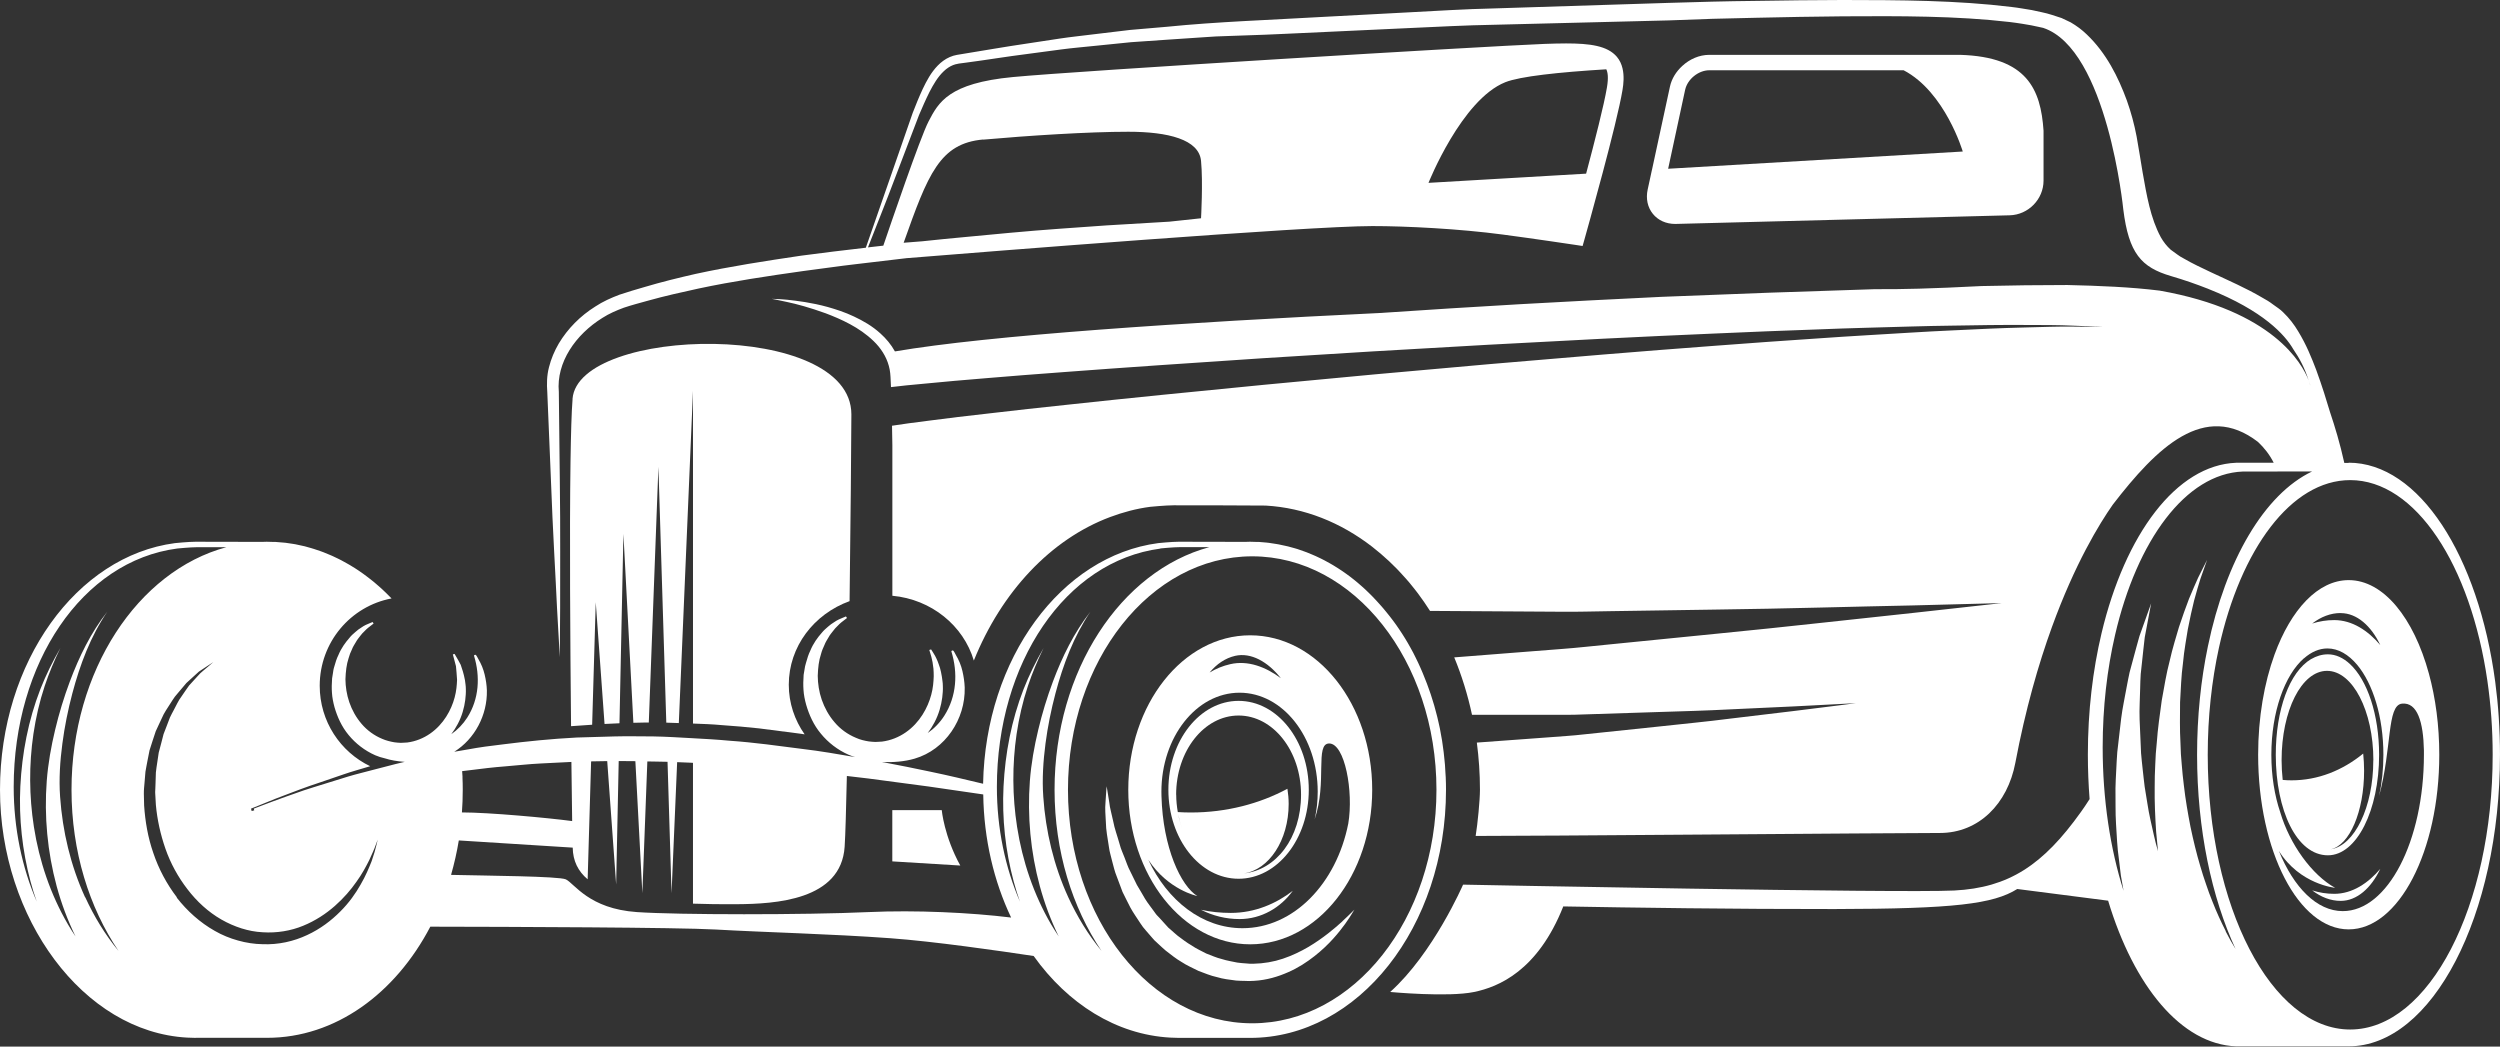 <?xml version="1.0" encoding="UTF-8"?>
<svg id="Layer_2" data-name="Layer 2" xmlns="http://www.w3.org/2000/svg" viewBox="0 0 361.48 151.33">
  <rect x="0" y="0" width="361.48" height="151.33" fill="#333333" stroke="none"/>
  <defs>
    <style>
      .cls-1 {
        fill: #fff;
      }
    </style>
  </defs>
  <g id="_ÎÓÈ_1" data-name="—ÎÓÈ_1">
    <g>
      <path class="cls-1" d="M82.79,57.68c-.15,1.86-.24,5.07-.3,9.11-.15,10.35-.04,26.11.08,38.21,1.01-.07,2.03-.14,3.05-.21l.52-17.71,1.27,17.6c.72-.04,1.44-.07,2.16-.1l.57-27.38,1.44,27.31c.6-.01,1.2-.03,1.81-.04.14,0,.28,0,.42,0l1.39-36.97,1.14,36.99c.6.02,1.2.04,1.81.06l2.05-48.05v48.12c1.41.05,2.81.1,4.2.23,1.81.12,3.6.28,5.36.47,1.76.23,3.49.45,5.2.67.47.05.92.12,1.38.19-1.44-2.05-2.29-4.52-2.29-7.17,0-5.53,3.65-10.23,8.79-12.09.07-5.87.14-11.54.18-16.2.05-5.28.08-9.27.08-10.8,0-13.65-39.47-12.78-40.32-2.25Z"/>
      <path class="cls-1" d="M189.24,114.2c0-7.1-4.54-12.86-10.15-12.86s-10.15,5.76-10.15,12.86,4.54,12.86,10.15,12.86,10.15-5.76,10.15-12.86ZM170.06,114.9c0-6.31,4.04-11.44,9.03-11.44s9.03,5.12,9.03,11.44-3.65,10.91-8.28,11.39c3.64-.51,6.49-4.8,6.49-10.04,0-.76-.07-1.49-.18-2.2-4.04,2.17-8.82,3.43-13.95,3.43-.64,0-1.27-.02-1.9-.06-.14-.81-.23-1.65-.23-2.52ZM170.36,117.75c.15.72.34,1.41.59,2.07-.25-.66-.45-1.35-.59-2.07Z"/>
      <path class="cls-1" d="M173.66,131.55c1.72.87,3.6,1.34,5.57,1.34,3.15,0,5.94-1.65,7.7-4.09-2.38,1.84-5.46,3.2-8.97,3.2-1.47,0-2.91-.15-4.3-.45Z"/>
      <path class="cls-1" d="M28.31,150.06c.4,0,9.91,0,10.31,0,9.86,0,18.54-6.39,23.6-16.07,11.65.02,35.71.1,41.24.41,7.37.42,16.64.63,25.28,1.26,6.25.45,15.88,1.84,20.72,2.57,4.92,6.9,11.93,11.37,19.76,11.8,0,0,.79.03,1.24.04.4,0,9.91,0,10.31,0,15.63,0,28.31-16.06,28.31-35.87,0-.61-.01-1.22-.04-1.82,0-.21-.03-.41-.04-.61-.02-.4-.04-.79-.07-1.19-.02-.24-.05-.47-.07-.71-.03-.36-.07-.71-.11-1.06-.03-.25-.07-.5-.1-.74-.05-.33-.09-.67-.14-1-.04-.26-.09-.51-.14-.77-.06-.32-.11-.63-.17-.95-.05-.26-.11-.51-.17-.77-.07-.3-.13-.61-.21-.91-.06-.26-.13-.51-.2-.76-.08-.3-.15-.59-.24-.89-.07-.25-.15-.5-.23-.75-.09-.29-.17-.58-.27-.86-.08-.25-.17-.5-.26-.74-.1-.28-.19-.55-.3-.83-.09-.25-.19-.49-.29-.73-.11-.27-.21-.54-.32-.8-.1-.24-.21-.48-.31-.72-.12-.26-.23-.51-.35-.77-.11-.24-.23-.47-.34-.7-.12-.25-.25-.5-.37-.74-.12-.23-.25-.46-.37-.68-.13-.24-.26-.48-.4-.71-.13-.23-.26-.45-.4-.67-.14-.23-.27-.45-.42-.67-.14-.22-.29-.44-.43-.65-.14-.21-.29-.43-.44-.64-.15-.21-.3-.42-.46-.63-.15-.2-.3-.41-.46-.6-.16-.21-.32-.41-.49-.61-.16-.19-.31-.38-.47-.57-.17-.2-.34-.4-.52-.59-.16-.18-.32-.36-.48-.53-.18-.19-.36-.38-.54-.57-.16-.17-.33-.33-.49-.49-.19-.18-.38-.37-.57-.55-.17-.15-.33-.3-.5-.45-.2-.18-.4-.35-.6-.52-.17-.14-.34-.28-.51-.42-.21-.17-.42-.33-.63-.49-.17-.13-.34-.25-.52-.38-.22-.16-.44-.31-.66-.46-.17-.12-.35-.23-.52-.34-.23-.15-.46-.29-.69-.43-.17-.1-.35-.2-.52-.3-.24-.14-.48-.27-.73-.4-.17-.09-.34-.17-.51-.26-.25-.12-.51-.25-.76-.36-.17-.08-.34-.15-.51-.22-.26-.11-.53-.22-.8-.33-.16-.06-.33-.12-.5-.18-.28-.1-.55-.2-.83-.29-.16-.05-.32-.09-.48-.14-.29-.08-.58-.17-.88-.24-.15-.04-.3-.07-.45-.1-.31-.07-.62-.14-.93-.2-.14-.03-.28-.04-.42-.07-.33-.05-.65-.11-.98-.15-.12-.01-.24-.02-.36-.04-.35-.04-.7-.07-1.06-.09-.01,0-.02,0-.03,0h0s-.03,0-.03,0c-.03,0-.11,0-.24,0-.34-.01-.67-.03-1.01-.03-.23,0-.45.01-.67.02-3.13-.01-9.02-.02-9.64-.02-1,0-2.96.2-2.96.2-14.01,1.85-24.98,16.65-25.32,34.79-.1-.02-.2-.05-.31-.07-2.17-.52-4.62-1.11-7.31-1.67-2.18-.46-4.52-.94-6.99-1.4,1.58.07,3.27-.06,4.72-.49,4.43-1.3,7.34-5.71,7.23-10.26,0,.11,0,.35,0-.03,0-.02,0-.02,0-.01-.03-.82-.15-1.57-.33-2.36-.18-.8-.52-1.62-.95-2.33-.05-.08-.3-.62-.41-.65-.08-.02-.26.06-.24.13.96,3.11.77,6.51-1.02,9.31-.63.99-1.45,1.84-2.4,2.5.38-.5.71-1.02.98-1.54.64-1.21.97-2.45,1.12-3.58.06-.56.12-1.11.09-1.66,0-.57-.1-.93-.14-1.36-.09-.52-.16-.87-.27-1.26-.13-.37-.23-.7-.35-.99-.25-.6-.49-1.02-.67-1.28-.17-.27-.27-.42-.27-.42l-.26.08s.05.16.14.46c.11.3.21.74.33,1.3.05.28.08.6.13.94.03.34.04.73.04,1.12-.03.82-.1,1.71-.36,2.66-.5,1.88-1.66,4.03-3.68,5.43-1,.7-2.19,1.18-3.45,1.34-.31.03-.65.04-.94.05-.33-.03-.67-.02-.98-.08-.62-.1-1.25-.25-1.84-.52-1.19-.49-2.27-1.27-3.09-2.25-.84-.97-1.45-2.1-1.85-3.25-.4-1.15-.57-2.36-.58-3.46.04-1.16.15-2.2.47-3.14.12-.48.31-.91.5-1.32.16-.42.4-.78.6-1.12.19-.36.44-.63.65-.91.2-.28.42-.51.63-.71.39-.42.76-.69,1-.87.25-.19.38-.29.38-.29l-.15-.23s-.16.07-.46.19c-.3.13-.78.3-1.29.67-.27.17-.57.37-.85.63-.29.25-.62.53-.9.88-.6.68-1.23,1.53-1.66,2.59-.25.5-.44,1.11-.62,1.76-.04.16-.1.33-.13.48l-.07.41c-.04.28-.09.56-.14.84-.02.37-.03.74-.05,1.12-.02.35.02.7.03,1.05.04.71.19,1.44.39,2.16.42,1.44,1.07,2.92,2.13,4.18,1.04,1.27,2.42,2.35,4.02,3.05.3.13.61.23.93.33-2.45-.42-5-.87-7.63-1.18-3.42-.44-6.95-.94-10.57-1.19-1.8-.17-3.64-.27-5.47-.37-1.84-.1-3.68-.22-5.53-.25-1.85,0-3.7-.05-5.55,0-1.85.05-3.68.11-5.51.16-3.65.19-7.22.55-10.67.99-1.73.2-3.41.42-5.06.73-.67.12-1.33.23-1.98.34,2.97-1.85,4.8-5.31,4.72-8.87,0,.1,0,.34,0-.02,0-.02,0-.02,0,0-.03-.79-.14-1.51-.32-2.27-.18-.77-.5-1.56-.91-2.24-.05-.08-.29-.59-.4-.62-.07-.02-.25.05-.23.13.92,3,.74,6.26-.98,8.95-.61.95-1.4,1.77-2.31,2.4.36-.48.68-.98.94-1.48.62-1.16.93-2.35,1.08-3.44.06-.54.11-1.07.09-1.59,0-.54-.09-.89-.13-1.31-.18-.96-.41-1.64-.61-2.21-.25-.51-.5-.9-.65-1.17-.15-.27-.24-.41-.24-.41l-.25.07s.16.62.45,1.7c.06.55.11,1.22.16,1.97-.03.79-.1,1.64-.35,2.56-.48,1.81-1.6,3.87-3.54,5.22-.96.67-2.11,1.14-3.32,1.29-.3.03-.62.04-.91.05-.31-.03-.64-.02-.94-.08-.59-.1-1.2-.25-1.77-.5-1.14-.47-2.18-1.23-2.97-2.16-.8-.93-1.4-2.02-1.78-3.13-.38-1.11-.55-2.27-.56-3.33.04-1.11.15-2.12.45-3.02.12-.46.29-.88.48-1.27.15-.41.39-.75.58-1.08.18-.34.42-.61.62-.88.19-.27.41-.49.61-.68.38-.41.73-.66.97-.84.24-.18.36-.28.36-.28l-.14-.22s-.15.06-.44.18c-.29.12-.75.29-1.24.65-.26.16-.54.36-.81.61-.28.24-.6.51-.86.85-.57.65-1.18,1.47-1.6,2.49-.24.48-.43,1.06-.6,1.69-.04.15-.1.32-.12.47l-.06.4c-.04.27-.09.54-.13.81-.02.35-.03.71-.05,1.08-.02.33.02.67.03,1.01.04.69.18,1.38.37,2.08.4,1.38,1.03,2.81,2.04,4.02,1,1.22,2.33,2.26,3.86,2.93.44.19.89.33,1.38.44.81.26,1.81.44,2.88.51-.06.01-.12.03-.19.04-1.45.33-2.84.73-4.18,1.06-1.33.36-2.62.66-3.82,1.02-1.2.37-2.34.72-3.42,1.06-1.07.34-2.07.63-2.99.94-.91.32-1.75.62-2.5.88-1.51.52-2.69,1-3.5,1.29-.8.3-1.23.47-1.23.47l.06.25c-.24.06-.37.1-.37.1l-.09-.35s.42-.17,1.22-.49c.8-.31,1.95-.82,3.44-1.37,1.49-.57,3.29-1.27,5.41-1.96,1.05-.36,2.17-.75,3.36-1.15,1.18-.41,2.45-.75,3.76-1.15.01,0,.03,0,.04-.01-4.31-2.06-7.3-6.49-7.3-11.63,0-6.3,4.48-11.52,10.39-12.63-.11-.12-.23-.23-.34-.34-.15-.15-.29-.3-.44-.44-.21-.2-.41-.4-.62-.59-.15-.14-.3-.27-.45-.4-.22-.19-.44-.38-.66-.57-.15-.13-.3-.25-.46-.37-.23-.18-.46-.36-.69-.53-.15-.11-.31-.23-.46-.34-.24-.17-.48-.34-.72-.5-.15-.1-.31-.2-.46-.3-.25-.16-.5-.32-.75-.46-.15-.09-.31-.18-.46-.26-.26-.15-.52-.29-.78-.43-.15-.08-.3-.15-.46-.23-.27-.13-.54-.27-.82-.39-.15-.07-.3-.13-.45-.19-.28-.12-.56-.24-.85-.35-.15-.06-.29-.11-.44-.16-.29-.11-.59-.21-.89-.3-.14-.04-.29-.08-.43-.13-.31-.09-.61-.18-.92-.26-.14-.03-.27-.06-.41-.09-.32-.07-.64-.15-.97-.21-.13-.02-.25-.04-.38-.06-.34-.06-.68-.11-1.02-.15-.11-.01-.23-.02-.34-.03-.36-.04-.72-.07-1.08-.09-.01,0-.02,0-.03,0h0s-.02,0-.02,0c-.03,0-.11,0-.24,0-.34-.01-.67-.03-1.01-.03-.23,0-.45.01-.67.02-3.13-.01-9.02-.02-9.64-.02-1,0-2.97.2-2.97.2C11.1,80.41,0,95.66,0,114.2s12.01,35.01,27.07,35.83c0,0,.79.03,1.24.04ZM181.06,80.44c14.71,0,26.64,15.12,26.64,33.76s-11.93,33.76-26.64,33.76-26.64-15.11-26.64-33.76,11.93-33.76,26.64-33.76ZM167.77,79.3s1.9-.19,2.87-.19c.32,0,2.15,0,4.23,0-12.79,3.45-22.39,17.84-22.39,35.08,0,8.9,2.56,17.03,6.79,23.3-1.94-2.36-3.54-4.99-4.81-7.76-2.09-4.57-3.27-9.53-3.61-14.53-.18-2.57-.01-5.14.32-7.69.32-2.44.81-4.87,1.44-7.25,1.1-4.15,2.64-8.25,5.06-11.82-2.38,3.03-4.08,6.52-5.43,10.12-.85,2.28-1.56,4.61-2.12,6.97-.58,2.42-1.02,4.89-1.21,7.38-.38,5.1.1,10.29,1.44,15.22.68,2.5,1.59,4.94,2.73,7.27-.38-.58-.76-1.17-1.11-1.76-2.52-4.33-4.14-9.14-4.91-14.08-.69-4.43-.72-8.98-.07-13.42.35-2.35.88-4.68,1.63-6.93.63-1.9,1.4-3.72,2.28-5.52-1.11,1.93-2.1,3.91-2.91,5.98-1.74,4.49-2.65,9.24-2.89,14.05-.23,4.61.27,9.28,1.47,13.74.26.98.57,1.95.9,2.91-2.12-4.93-3.33-10.57-3.33-16.58,0-17.92,9.89-32.66,23.65-34.47ZM66.88,112.38c0-.21-.02-.41-.04-.61,0-.09-.01-.18-.02-.27.41-.05.82-.1,1.24-.15,1.63-.21,3.29-.41,4.99-.54,1.7-.13,3.42-.34,5.18-.42,1.45-.07,2.92-.15,4.39-.22.04,3.47.08,6.42.11,8.55-3.54-.47-12.02-1.25-15.94-1.25.08-1.08.12-2.17.12-3.27,0-.61-.01-1.22-.04-1.82ZM66.33,121.52l16.48,1.04c.03,1.93.78,3.42,2.16,4.58l.5-17.05c.78-.01,1.55-.02,2.33-.04l1.29,17.84.37-17.85c.8,0,1.61,0,2.41.02l1.01,19.08.72-19.04c.27,0,.54.01.81.01.7,0,1.4.02,2.11.04l.58,18.99.81-18.94c.65.03,1.3.06,1.95.08.11,0,.23.01.34.02v20.36c1.98.07,4.08.1,6.34.08,5.54-.04,15.1-.56,15.59-8.33.11-1.66.21-5.38.32-10.21,1.04.12,2.07.25,3.07.36,3.1.41,6.04.8,8.74,1.16,2.93.42,5.59.81,7.91,1.15.09,6.5,1.55,12.58,4.03,17.8-5.86-.72-13.79-1.1-20.61-.79-9.27.42-27.58.41-33.5,0-6.94-.48-9.01-4.12-10.27-4.73-.97-.46-11.54-.53-16.6-.65.46-1.61.84-3.27,1.12-4.98ZM12.3,129.73c-2.09-4.57-3.26-9.53-3.61-14.53-.18-2.57-.01-5.14.33-7.69.32-2.44.81-4.87,1.44-7.25,1.1-4.15,2.63-8.25,5.06-11.82-2.39,3.03-4.08,6.52-5.43,10.12-.85,2.28-1.56,4.61-2.12,6.97-.58,2.42-1.02,4.89-1.21,7.38-.39,5.1.1,10.29,1.43,15.22.68,2.5,1.59,4.94,2.73,7.27-.39-.58-.76-1.17-1.11-1.77-2.52-4.33-4.14-9.14-4.91-14.08-.69-4.43-.72-8.98-.07-13.42.35-2.35.88-4.68,1.63-6.93.63-1.9,1.4-3.72,2.28-5.52-1.11,1.93-2.1,3.91-2.91,5.98-1.74,4.49-2.65,9.24-2.89,14.05-.23,4.61.28,9.28,1.47,13.74.26.98.57,1.95.9,2.91-2.12-4.93-3.33-10.57-3.33-16.58,0-17.92,9.89-32.66,23.65-34.47,0,0,1.9-.19,2.87-.19.32,0,2.15,0,4.23,0-12.79,3.45-22.39,17.84-22.39,35.08,0,8.9,2.56,17.03,6.8,23.3-1.94-2.36-3.54-4.99-4.81-7.76ZM25.58,129.75c-1.49-1.95-2.65-4.14-3.41-6.41-.79-2.26-1.18-4.6-1.33-6.86-.01-.57-.03-1.13-.04-1.68-.01-.65.06-1.1.1-1.65.04-.53.09-1.05.13-1.56.08-.52.2-1.05.29-1.57.1-.51.2-1.02.3-1.52.15-.48.3-.95.45-1.41.15-.46.3-.91.45-1.36.2-.43.39-.84.58-1.25.19-.41.38-.8.56-1.19.2-.38.44-.73.66-1.08.46-.68.82-1.37,1.32-1.9.47-.56.9-1.08,1.31-1.55.46-.42.89-.81,1.27-1.16.19-.17.37-.34.54-.49.19-.13.37-.25.54-.36.33-.22.62-.41.85-.56.46-.3.7-.46.7-.46,0,0-.22.19-.64.55-.21.18-.46.4-.77.65-.15.13-.31.27-.48.42-.15.17-.31.35-.49.53-.34.38-.72.79-1.13,1.24-.36.49-.72,1.04-1.12,1.62-.43.55-.72,1.25-1.1,1.94-.17.35-.39.69-.55,1.07-.15.38-.3.78-.45,1.18-.15.4-.31.81-.47,1.22-.11.43-.22.87-.34,1.32-.12.44-.24.9-.36,1.36-.07.46-.14.93-.21,1.41-.06.48-.16.95-.2,1.45-.02.52-.03,1.04-.05,1.57l-.03.8-.02.4v.1s0,0,0,0v.05s.01.2.01.2c.03.52.06,1.05.09,1.58.19,2.11.66,4.26,1.39,6.35.73,2.09,1.82,4.08,3.18,5.84,1.35,1.77,3.01,3.29,4.89,4.37.94.54,1.92.97,2.93,1.29,1.01.31,1.94.5,3.08.56,2.02.13,4.06-.21,5.82-.94,1.77-.72,3.32-1.75,4.59-2.87,1.28-1.13,2.31-2.33,3.11-3.48.83-1.14,1.4-2.23,1.86-3.14.41-.92.76-1.65.93-2.18.2-.51.3-.79.3-.79,0,0-.07.29-.2.82-.12.54-.34,1.31-.68,2.29-.38.96-.86,2.13-1.59,3.38-.71,1.26-1.66,2.63-2.95,3.91-1.27,1.28-2.86,2.51-4.79,3.4-1.91.9-4.15,1.43-6.51,1.32-1.04-.01-2.34-.2-3.49-.53-1.16-.32-2.29-.78-3.35-1.39-2.13-1.2-4-2.88-5.51-4.82Z"/>
      <path class="cls-1" d="M194.11,133.21c-1.13,1.02-2.78,2.44-4.96,3.73-1.09.64-2.32,1.23-3.65,1.68-1.33.45-2.78.7-4.26.73-.16,0-.43.01-.5,0l-.62-.05c-.41-.04-.85-.05-1.23-.12-.73-.16-1.46-.26-2.23-.51-.77-.18-1.5-.52-2.25-.8-.71-.38-1.45-.7-2.12-1.17-.71-.4-1.35-.91-2-1.39-.32-.25-.61-.54-.92-.8l-.46-.4-.37-.41-.86-.95-.44-.46c-.14-.16-.23-.31-.35-.47-.44-.63-.93-1.21-1.33-1.87-.4-.67-.77-1.35-1.17-1.99-.33-.68-.66-1.35-.98-2-.35-.64-.55-1.33-.81-1.96-.24-.64-.54-1.25-.69-1.87-.34-1.23-.77-2.35-.95-3.38-.21-1.03-.49-1.92-.56-2.68-.23-1.5-.39-2.38-.39-2.38,0,0-.08.87-.17,2.42-.08.78,0,1.71.06,2.8.01,1.09.25,2.29.45,3.62.08.67.31,1.33.47,2.04.19.7.35,1.44.65,2.16.27.73.54,1.48.84,2.24.35.74.75,1.48,1.13,2.25.41.76.95,1.5,1.44,2.27.25.4.52.74.8,1.05l.84.97.21.24.11.12.05.06.09.09.03.03.51.47c.34.31.67.63,1.03.93.74.57,1.46,1.16,2.27,1.63.78.52,1.65.89,2.48,1.31.88.32,1.74.7,2.65.89.87.27,1.84.38,2.77.5.46.05.85.03,1.27.05l.62.02c.34,0,.48-.02.73-.03,1.79-.1,3.46-.6,4.92-1.25,1.47-.64,2.72-1.47,3.79-2.31,2.15-1.68,3.55-3.44,4.46-4.69.45-.63.78-1.15.99-1.5.21-.35.33-.54.33-.54,0,0-.16.16-.45.45-.28.3-.74.7-1.28,1.22Z"/>
      <path class="cls-1" d="M334.16,95.3c-3.14,1.87-5.1,7.36-5.1,13.84,0,8.02,3.01,14.53,7.54,14.53,4.16,0,7.4-6.51,7.4-14.53,0-5.82-1.71-10.82-4.23-13.14-.96-.88-2.03-1.39-3.17-1.39-.87,0-1.68.25-2.43.69ZM343.16,109.93c0,6.78-2.71,12.33-6.15,12.87,2.71-.58,4.82-5.43,4.82-11.35,0-.86-.05-1.68-.13-2.49-3,2.45-6.55,3.87-10.36,3.87-.43,0-.86-.02-1.28-.06-.1-.92-.16-1.87-.16-2.85,0-7.14,2.87-12.92,6.57-12.92s6.7,5.79,6.7,12.92Z"/>
      <path class="cls-1" d="M339.6,134.38c7.23,0,13.1-11.3,13.1-25.25,0-4.23-.54-8.22-1.5-11.73-2.19-8.04-6.56-13.52-11.6-13.52-4.43,0-8.35,4.25-10.72,10.76-1.49,4.1-2.37,9.1-2.37,14.49,0,13.94,5.86,25.25,13.09,25.25ZM338.45,88.65c2.34,0,4.41,1.86,5.72,4.62-1.77-2.08-4.05-3.61-6.66-3.61-1.09,0-2.16.17-3.19.5,1.28-.98,2.67-1.52,4.13-1.52ZM333.15,95.18c1.03-.9,2.17-1.42,3.38-1.42,1.58,0,3.05.88,4.3,2.37,2.27,2.72,3.79,7.53,3.79,13.01,0,2.11-.22,4.11-.62,5.94,1.88-6.92,1.1-13.11,3.31-13.34,2.24-.23,3.09,2.72,3.17,6.75,0,.21,0,.43,0,.64,0,12.49-5.25,22.61-11.73,22.61-3.75,0-7.09-3.41-9.24-8.7,3.03,4.85,8.13,5.33,8.13,5.33-3.33-1.83-6.57-6.29-7.94-10.94-.81-2.39-1.28-5.24-1.28-8.29,0-6.2,1.93-11.53,4.71-13.96Z"/>
      <path class="cls-1" d="M334.32,128.74c1.28.98,2.67,1.52,4.13,1.52,2.34,0,4.41-1.86,5.72-4.63-1.77,2.08-4.05,3.61-6.66,3.61-1.09,0-2.16-.17-3.19-.5Z"/>
      <path class="cls-1" d="M180.77,136.54c9.74,0,17.64-10,17.64-22.34s-7.9-22.34-17.64-22.34-17.63,10-17.63,22.34,7.9,22.34,17.63,22.34ZM178.59,94.83c2.28-.52,4.72.83,6.61,3.23-2.19-1.63-4.76-2.61-7.3-2.03-1.07.24-2.07.65-3,1.21,1.03-1.24,2.27-2.08,3.69-2.41ZM167.94,115.12c0-.21-.01-.43-.01-.64,0-7.91,5.06-14.32,11.3-14.32s11.3,6.41,11.3,14.32c0,1.38-.15,2.71-.44,3.97,1.83-5.3.01-10.95,2.1-10.95,2.26,0,3.54,6.94,2.76,11.58-1.72,8.69-7.91,15.13-15.3,15.13-5.81,0-10.86-3.98-13.61-9.89,2.86,4.38,7.08,5.24,7.08,5.24-2.37-1.46-4.98-6.98-5.18-14.44Z"/>
      <path class="cls-1" d="M339.6,66.94h-.63c-.63-2.84-1.35-5.22-2.07-7.36-.5-1.68-1.13-3.73-2-6.11-.66-1.73-1.43-3.65-2.6-5.56-.57-.96-1.29-1.91-2.17-2.75-.43-.45-.97-.76-1.46-1.13-.49-.38-1.04-.71-1.61-1.02-2.24-1.32-4.76-2.42-7.37-3.64-1.3-.62-2.65-1.24-3.95-2-.68-.33-1.25-.84-1.88-1.27-.57-.52-1.03-1.11-1.42-1.79-1.5-2.76-2.05-6.08-2.64-9.42-.29-1.68-.54-3.4-.86-5.14-.33-1.74-.8-3.49-1.41-5.21-1.25-3.41-2.98-6.87-5.79-9.55-.7-.68-1.47-1.25-2.34-1.76l-1.31-.62-1.41-.46c-.94-.31-1.91-.46-2.88-.69-.97-.15-1.95-.34-2.94-.45-7.89-.97-16.11-1-24.43-1.01-4.16,0-8.36.07-12.57.13-4.21.04-8.44.16-12.66.29-8.45.27-16.9.54-25.22.8-4.16.09-8.28.36-12.36.57-4.07.22-8.1.43-12.06.64-7.91.46-15.58.71-22.81,1.44-1.81.16-3.59.31-5.35.46-1.75.21-3.48.42-5.18.62-1.7.22-3.37.38-5,.63-1.63.25-3.23.49-4.8.73-3.14.46-6.13.99-8.98,1.45-.72.13-1.43.18-2.11.49-.67.29-1.25.73-1.74,1.23-.98,1.01-1.61,2.21-2.17,3.38-.55,1.18-1.01,2.33-1.45,3.46-.4,1.14-.78,2.23-1.14,3.28-.73,2.11-1.41,4.04-2.01,5.79-1.91,5.5-3.18,9.13-3.63,10.43-3.11.36-6.22.73-9.35,1.15-5.13.76-10.27,1.55-15.28,2.64-2.5.57-4.98,1.18-7.39,1.9-1.22.36-2.36.68-3.62,1.11-1.21.46-2.4.99-3.47,1.7-2.18,1.36-4,3.21-5.28,5.34-.63,1.08-1.12,2.23-1.42,3.43-.33,1.24-.33,2.49-.25,3.57.14,3.44.28,6.73.41,9.85.04.91.08,1.81.11,2.69.28,7.75.69,14.21.89,18.73.26,4.52.4,7.1.4,7.1,0,0,.02-2.59.05-7.11-.02-4.53.06-11-.05-18.75,0-.83-.02-1.68-.03-2.54-.03-3.15-.07-6.48-.11-9.97-.39-4.26,2.44-8.3,6.3-10.69.96-.62,2.03-1.08,3.11-1.48,1.07-.36,2.32-.69,3.51-1.02,2.39-.67,4.82-1.21,7.29-1.75,4.94-1.05,10.04-1.81,15.14-2.53,2.56-.32,5.11-.71,7.66-1,2.44-.29,4.86-.57,7.27-.86,11.13-.9,57.97-4.64,67.36-4.64,4.85,0,12.58.39,18.88,1.23,4.25.56,10.47,1.49,10.53,1.5l.98.15.27-.95c.1-.35,1.34-4.77,2.64-9.66,1.21-4.55,2.46-9.51,2.86-11.95.15-.89.26-2.04,0-3.13-.14-.59-.39-1.16-.81-1.66-1.36-1.61-3.92-1.94-7.35-1.94-.94,0-1.99.03-3.14.07-8.86.35-67.25,3.88-76.83,4.79-9.32.88-10.78,3.67-12.21,6.42-1.22,2.34-5.59,15.17-6.54,17.96-.74.08-1.47.17-2.22.25.19-.48.47-1.2.85-2.16.72-1.85,1.81-4.54,3.11-8,.66-1.73,1.39-3.64,2.18-5.72.4-1.04.81-2.12,1.24-3.25.46-1.07.96-2.23,1.51-3.33.57-1.1,1.21-2.2,2.06-3,.41-.4.9-.72,1.36-.9.12-.03.19-.07.33-.11l.52-.11c.33-.04.66-.09.99-.13,2.86-.37,5.87-.88,9-1.27,1.56-.21,3.16-.42,4.79-.64,1.63-.22,3.29-.35,4.97-.53,1.69-.17,3.4-.35,5.14-.52,1.76-.12,3.55-.24,5.36-.37,1.81-.12,3.65-.24,5.51-.37l1.4-.09,1.38-.05c.94-.03,1.89-.07,2.84-.1,3.81-.11,7.69-.33,11.64-.5,3.95-.18,7.96-.37,12.03-.56,4.07-.18,8.17-.41,12.34-.48,8.32-.21,16.77-.42,25.22-.63l6.33-.23c2.1-.05,4.2-.1,6.29-.15,4.21-.09,8.39-.18,12.54-.21,8.27-.05,16.47-.07,24.13.82.63.07,1.24.17,1.85.26.39.07.82.14,1.29.22l1.04.22c.23.05.47.1.69.15,9.27,3.08,11.58,26.24,11.58,26.24.79,6.37,2.61,8.38,6.88,9.64,1.98.58,3.74,1.2,5.31,1.82h.02s.05.03.08.04c7.98,3.17,11.09,6.65,12.29,8.72.91,1.31,1.68,2.8,2.22,4.5.19.48.25.76.25.76-.07-.26-.17-.51-.25-.76-.94-2.44-5.16-10.08-21.54-12.97-4.2-.52-8.67-.7-13.35-.81-4.01,0-8.16.05-12.41.15-7.06.37-12,.49-15.38.45-10.05.31-20.47.68-30.9,1.11-6.84.32-13.67.69-20.4,1.06-6.73.39-13.34.8-19.75,1.24-.08,0-.17.01-.25.02-28.8,1.38-56.82,3.24-70.43,5.57-.55-1-1.29-1.87-2.08-2.58-1.2-1.1-2.55-1.86-3.85-2.47-1.3-.62-2.59-1.03-3.78-1.37-2.39-.66-4.44-.89-5.85-1.05-.71-.08-1.27-.09-1.66-.11-.38-.01-.59-.02-.59-.02,0,0,.8.14,2.19.45,1.39.29,3.35.82,5.61,1.64,2.23.85,4.85,2.01,6.92,4.01,1.03.99,1.84,2.22,2.21,3.6.2.71.24,1.37.27,2.21.01.28.02.57.04.85,1.26-.15,2.94-.34,5.08-.52,2.46-.24,5.43-.51,8.8-.78,3.38-.29,7.2-.58,11.36-.89,8.33-.63,18.04-1.29,28.45-1.98,10.41-.67,21.51-1.34,32.62-1.95,11.11-.61,22.21-1.18,32.63-1.62,5.21-.24,10.25-.43,15.02-.6,4.78-.2,9.29-.29,13.46-.42,4.17-.13,8-.14,11.38-.21,3.39-.04,6.34,0,8.78,0,2.43.01,4.34.15,5.65.18,1.3.05,2,.08,2,.08,0,0-.7,0-2-.01-1.3,0-3.21-.07-5.64,0-2.43.08-5.38.12-8.76.27-3.38.17-7.2.31-11.36.57-4.16.26-8.67.5-13.43.84-4.76.32-9.79.67-14.98,1.07-10.39.77-21.47,1.7-32.54,2.65-11.07.96-22.14,1.98-32.51,2.98-10.37,1.01-20.04,1.97-28.32,2.87-4.14.44-7.94.85-11.29,1.25-3.37.37-6.27.73-8.65,1.04-2.38.28-4.27.57-5.56.76-.01,0-.02,0-.04,0,.02.95.04,1.89.05,2.82v21.77c5.65.52,10.28,4.32,11.78,9.37,4.01-9.94,11.11-17.53,19.7-20.75,1.87-.7,3.81-1.22,5.8-1.48,0,0,2.25-.22,3.4-.22.95,0,12.78.01,13.26.04h.03c5.62.32,10.87,2.45,15.39,5.94.85.66,1.68,1.37,2.48,2.12.37.35.74.71,1.1,1.08.17.17.33.35.49.52.28.3.55.6.82.9.17.2.35.4.52.6.25.3.5.62.75.93.16.21.33.41.48.62.61.81,1.18,1.65,1.74,2.52,1.2,0,5.97.04,12.67.08,1.95.01,4.06.03,6.29.04,2.23.03,4.57-.05,6.99-.08,4.85-.07,10.03-.15,15.2-.23,10.36-.13,20.76-.45,28.54-.6,7.79-.2,12.98-.34,12.98-.34,0,0-5.16.57-12.91,1.43-7.75.81-18.06,2-28.43,3.01-5.19.52-10.37,1.04-15.23,1.52-2.43.23-4.79.51-7.01.67-2.23.17-4.33.34-6.27.49-3.85.3-7.05.55-9.32.73,1.08,2.61,1.95,5.4,2.57,8.3,1.59,0,3.97,0,6.88,0,1.35,0,2.82,0,4.37,0,1.55,0,3.19.03,4.87-.05,3.37-.11,6.96-.22,10.56-.34,1.8-.06,3.6-.11,5.37-.17,1.77-.04,3.52-.15,5.21-.22,3.38-.16,6.53-.3,9.24-.43,2.7-.14,4.96-.25,6.53-.34,1.58-.09,2.48-.13,2.48-.13,0,0-.89.11-2.46.32-1.57.2-3.81.48-6.49.81-2.69.32-5.83.7-9.19,1.1-1.68.2-3.41.43-5.19.6-1.77.19-3.57.38-5.37.57-3.6.38-7.21.76-10.59,1.11-1.69.2-3.32.28-4.87.41-1.55.11-3.01.22-4.36.32-2.57.19-4.73.35-6.29.46.29,2.21.45,4.48.45,6.8,0,1.54-.33,4.88-.62,6.7,5.91.03,60.49-.43,67.13-.43,5.62,0,9.78-4.22,10.9-10.13,1.47-7.77,3.35-14.29,5.29-19.64,3.34-9.19,6.86-14.93,8.8-17.7,6.37-8.27,13.27-15.03,21-9.07.89.84,1.68,1.83,2.27,3.01h-5.43c-8.65.34-16.06,10.35-19.46,24.64-1.27,5.35-1.98,11.29-1.98,17.56,0,2.19.09,4.34.25,6.43-.4.64-.86,1.31-1.27,1.89,0-.01.02-.03.02-.03-5.48,7.68-10.43,10.96-18.33,11.36-7.92.4-71.01-.85-71.01-.85,0,0-4.3,9.93-10.54,15.52,0,0,8.35.79,12.14,0,3.52-.73,9.19-3.05,12.89-12.37,9.79.18,25.11.4,39.21.38,17.31-.03,22.97-.73,26.43-2.9l13.14,1.69c3.72,12.36,10.59,20.76,18.5,21.06h0s.08,0,.08,0c.12,0,.24,0,.37,0s.23,0,.35,0h15.28s0,0,0,0c.06,0,.12,0,.19,0,12.09,0,21.89-18.89,21.89-42.19,0-3.63-.24-7.16-.69-10.53-2.43-18.21-11-31.67-21.2-31.67ZM217.65,11.89c2.12-.85,7.74-1.45,14.61-1.87.2.43.34,1.17.09,2.63-.41,2.47-1.76,7.76-3.01,12.46l-22.79,1.33s4.78-12.02,11.1-14.55ZM142.16,20.19c6.52-.58,15.22-1.14,20.98-1.14s10.23,1.12,10.52,4.21c.3,3.09,0,8.3,0,8.3l-4.57.49c-2.89.16-5.91.36-9.08.54-4.44.32-9.12.62-13.95,1.07-4.14.41-8.42.76-12.73,1.23-1.04.08-1.94.16-2.67.21,3.52-9.92,5.21-14.37,11.5-14.93ZM321.84,134.66c-.66-1.3-1.34-2.75-1.95-4.33-.32-.79-.63-1.61-.91-2.47-.31-.85-.57-1.73-.84-2.63-.54-1.8-1-3.71-1.41-5.66-.38-1.96-.73-3.97-.96-6-.12-1.01-.24-2.03-.31-3.05l-.12-1.48c-.02-.52-.04-1.04-.06-1.55-.12-2.09-.07-4.04-.06-5.96.11-1.92.17-3.81.41-5.57.09-1,.22-1.96.37-2.89.11-.71.23-1.41.34-2.08.29-1.53.61-2.92.91-4.16.35-1.22.63-2.3.92-3.16.61-1.73.96-2.72.96-2.72,0,0-.47.94-1.3,2.58-.39.83-.81,1.87-1.32,3.06-.45,1.2-.96,2.57-1.45,4.08-.21.71-.43,1.45-.65,2.21-.25.88-.5,1.79-.71,2.75-.47,1.77-.77,3.67-1.13,5.65-.27,1.99-.58,4.09-.72,6.13-.04.51-.09,1.03-.14,1.55l-.08,1.64c-.06,1.07-.08,2.14-.08,3.22-.03,2.15.07,4.31.21,6.44.08.94.17,1.88.27,2.81-.44-1.44-.73-2.96-1.09-4.51-.36-1.57-.55-3.2-.84-4.82-.11-.81-.18-1.63-.28-2.45-.08-.79-.19-1.69-.24-2.39-.07-1.66-.14-3.29-.21-4.88-.06-1.58.06-3.03.08-4.47.03-.71.02-1.41.08-2.08.07-.67.14-1.32.21-1.94.13-1.15.23-2.22.35-3.18,0-.08.02-.16.03-.24.19-1,.35-1.88.49-2.6.27-1.45.43-2.28.43-2.28,0,0-.28.79-.78,2.19-.25.7-.55,1.55-.9,2.52-.03.1-.06.21-.09.31-.27.92-.52,1.93-.83,3.04-.16.62-.34,1.26-.52,1.93-.16.67-.27,1.38-.42,2.11-.25,1.45-.61,3.01-.8,4.58-.18,1.57-.37,3.2-.56,4.85-.08.96-.1,1.73-.15,2.61-.04.86-.1,1.72-.11,2.59.03,1.73-.03,3.47.08,5.18.11,1.71.17,3.41.41,5.04.1.82.2,1.62.29,2.41.13.75.26,1.49.39,2.21-1.92-6.05-3.02-13.15-3.02-20.75,0-5.78.64-11.27,1.79-16.23,3.17-13.7,10.23-23.33,18.48-23.64h0s10.01-.01,10.01-.01c-6.88,3.27-12.48,12.81-15.07,25.3-1.01,4.84-1.56,10.13-1.56,15.67,0,10.8,2.11,20.63,5.57,28.09-.47-.77-.96-1.63-1.44-2.57ZM359.66,98.47c.49,3.4.76,6.97.76,10.67,0,21.93-9.22,39.72-20.6,39.72s-20.6-17.78-20.6-39.72c0-5.49.58-10.72,1.62-15.48,3.13-14.24,10.45-24.24,18.98-24.24,9.46,0,17.42,12.3,19.84,29.05Z"/>
      <path class="cls-1" d="M238.86,24.55l-.62,2.86c-.28,1.31-.02,2.56.75,3.51.76.94,1.91,1.46,3.24,1.46l48.36-1.25c2.69-.07,4.89-2.32,4.89-5.01v-7.22c-.4-5.98-2.37-10.68-12.06-10.97h-36.27c-1.45,0-2.84.62-3.9,1.6-.88.8-1.54,1.84-1.79,3l-2.6,12.04ZM243.66,12.98c.33-1.53,1.93-2.82,3.49-2.82h28.1c6,3.13,8.55,11.75,8.55,11.75l-42.6,2.49,2.46-11.43Z"/>
      <path class="cls-1" d="M136.18,117.14h-7.16v7.41l9.83.6c-2.34-4.24-2.68-8.01-2.68-8.01Z"/>
    </g>
  </g>
</svg>
